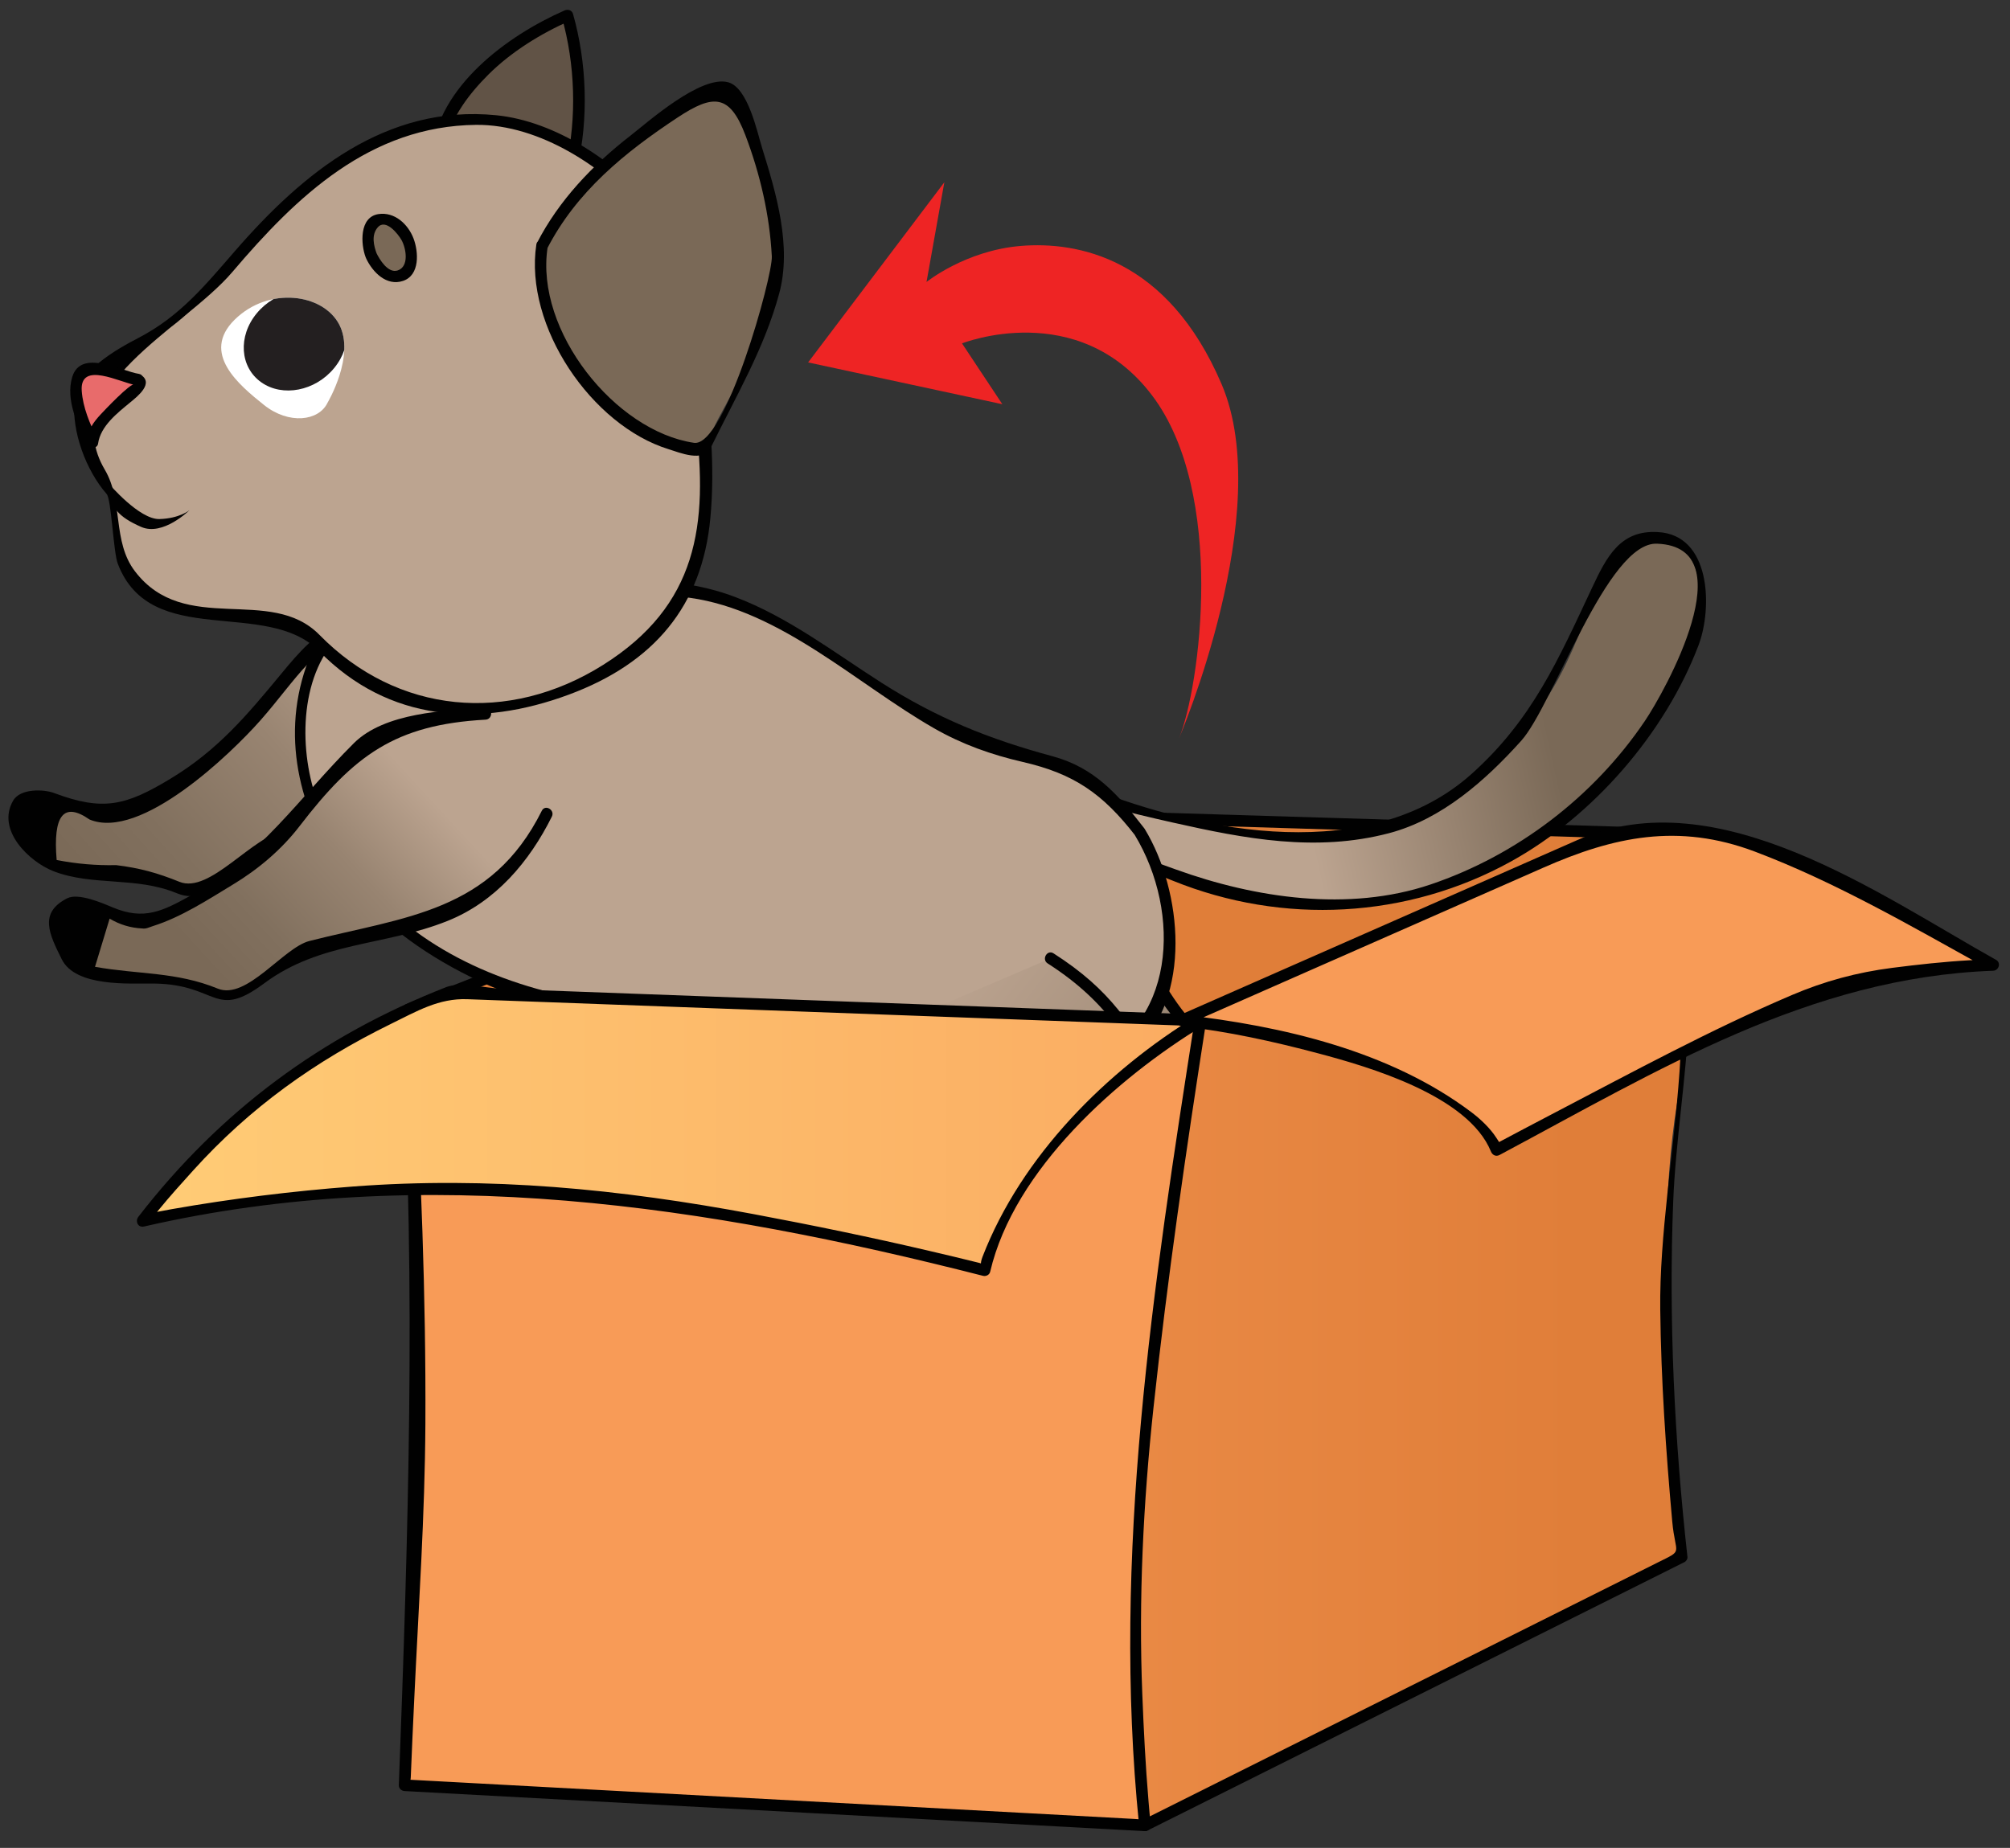 <?xml version="1.0" encoding="utf-8"?>
<!-- Generator: Adobe Illustrator 16.0.0, SVG Export Plug-In . SVG Version: 6.00 Build 0)  -->
<!DOCTYPE svg PUBLIC "-//W3C//DTD SVG 1.1//EN" "http://www.w3.org/Graphics/SVG/1.1/DTD/svg11.dtd">
<svg version="1.1" id="Layer_1" xmlns="http://www.w3.org/2000/svg" xmlns:xlink="http://www.w3.org/1999/xlink" x="0px" y="0px"
	 width="129.485px" height="119.067px" viewBox="0 0 129.485 119.067" enable-background="new 0 0 129.485 119.067"
	 xml:space="preserve">
<rect x="0" y="0" width="129.485" height="119.067" fill="#333333" stroke="none"/>
<g>
	<g>
		<polygon fill="#E07E39" points="26.267,65.057 58.456,52.24 110.518,53.83 77.235,72.508 38.188,71.018 		"/>
		<g>
			<path fill="#010101" d="M26.366,65.418c10.684-4.254,21.367-8.507,32.05-12.761c0.585-0.233,2.04,0.019,2.787,0.042
				c2.916,0.089,5.833,0.178,8.749,0.267c7.915,0.242,15.83,0.483,23.746,0.725c5.406,0.165,10.814,0.33,16.221,0.496
				c1.033,0.031-0.014-0.442,0.295-0.616c-0.537,0.301-1.072,0.602-1.609,0.903c-2.734,1.535-5.471,3.07-8.205,4.605
				c-6.557,3.679-13.111,7.358-19.668,11.038c-3.745,2.103-4.569,1.976-9.047,1.805c-9.548-0.364-19.096-0.729-28.643-1.093
				c-2.143-0.082-4.157,0.118-5.902-0.754c-3.561-1.78-7.121-3.562-10.682-5.342c-0.432-0.215-0.812,0.432-0.379,0.648
				c3.733,1.866,7.465,3.732,11.198,5.599c1.704,0.852,3.9,0.527,5.765,0.599c10.21,0.39,20.419,0.779,30.629,1.169
				c1.309,0.05,3.017,0.499,4.208-0.17c3.427-1.923,6.853-3.846,10.281-5.769c7.516-4.219,15.033-8.437,22.549-12.655
				c0.336-0.188,0.174-0.688-0.189-0.699c-16.098-0.492-32.197-0.983-48.296-1.475c-5.128-0.156-8.769,1.852-13.617,3.782
				c-7.479,2.978-14.958,5.956-22.438,8.934C25.723,64.872,25.917,65.598,26.366,65.418z"/>
		</g>
	</g>
	<g>
		<path fill="#FEC979" d="M77.334,75.289"/>
		<g>
			<path fill="#010101" d="M77.334,75.664c0.483,0,0.483-0.75,0-0.75S76.851,75.664,77.334,75.664L77.334,75.664z"/>
		</g>
	</g>
	<g>
		<g>
			
				<linearGradient id="SVGID_1_" gradientUnits="userSpaceOnUse" x1="311.929" y1="100.181" x2="322.602" y2="113.071" gradientTransform="matrix(-0.789 -0.614 -0.614 0.789 407.051 158.292)">
				<stop  offset="0" style="stop-color:#7A6957"/>
				<stop  offset="0.982" style="stop-color:#BCA490"/>
			</linearGradient>
			<path fill="url(#SVGID_1_)" d="M106.766,34.658c0,0,3.102-0.068,2.748,4.808c-0.355,4.874-8.633,16.756-19.904,18.488
				c-11.267,1.735-19.449-4.433-19.449-4.433l-0.197-2.443c0,0,3.172,1.319,11.824,2.703c8.656,1.387,13.951-3.465,17.436-8.195
				C102.711,40.855,103.012,33.839,106.766,34.658z"/>
			<g>
				<path fill="#010101" d="M106.766,35.033c5.684,0.234,0.473,9.536-0.809,11.432c-3.297,4.878-8.244,8.648-13.801,10.526
					c-5.268,1.779-11.294,0.879-16.397-0.964c-2.826-1.021-5.158-1.696-5.39-4.567c0.005,0.069-0.429,0.036,0.813,0.427
					c1.437,0.453,2.91,0.783,4.378,1.115c4.657,1.051,9.229,1.917,13.92,0.684c3.406-0.895,6.225-3.407,8.514-5.951
					C100.07,45.428,103.541,34.858,106.766,35.033c0.484,0.026,0.482-0.724,0-0.75c-2.389-0.13-3.27,1.598-4.195,3.569
					c-2.182,4.646-3.85,8.497-7.758,12.004c-6.521,5.854-17.216,3.871-24.75,0.86c-0.218-0.087-0.493,0.135-0.475,0.362
					c0.311,3.844,2.302,4.186,5.972,5.672c7.094,2.874,15.1,2.447,21.768-1.236c5.314-2.935,9.928-8.258,12.086-13.921
					c0.918-2.409,0.811-7.167-2.648-7.31C106.283,34.263,106.285,35.013,106.766,35.033z"/>
			</g>
		</g>
		<g>
			
				<linearGradient id="SVGID_2_" gradientUnits="userSpaceOnUse" x1="300.103" y1="133.035" x2="337.703" y2="133.035" gradientTransform="matrix(-0.789 -0.614 -0.614 0.789 407.051 158.292)">
				<stop  offset="0" style="stop-color:#7A6957"/>
				<stop  offset="0.982" style="stop-color:#BCA490"/>
			</linearGradient>
			<path fill="url(#SVGID_2_)" d="M82.182,69.531c0,0,0.99,2.645,2.916,5.086s2.758,1.766,2.85,3.301
				c0.092,1.533-1.381,4.883-2.348,3.461c-0.967-1.426-1.664-3.48-2.424-3.969c-0.764-0.486-9.423-7.908-11.32-8.721
				c-1.896-0.811-12.552-4.277-14.677-7.248c-2.123-2.968,3.135-8.455,9.65-5.223c6.516,3.231,5.758,4.624,7.752,7.375
				s3.348,4.199,4.361,4.715C79.954,68.822,81.059,68.145,82.182,69.531z"/>
			<g>
				<path fill="#010101" d="M81.82,69.631c1.07,2.66,2.59,5.195,4.82,7.026c2.609,2.139-0.184,5.731-2.006,2.196
					c-0.469-0.91-0.93-1.49-1.721-2.109c-3.551-2.778-7.14-6.879-11.38-8.586c-3.173-1.278-6.388-2.385-9.488-3.849
					c-1.484-0.701-2.899-1.524-4.142-2.604c-1.365-2.108-0.865-3.832,1.499-5.171c2.811-2.017,6.262-0.501,8.841,0.846
					c3.525,1.842,4.727,4.674,6.958,7.671c0.871,1.169,1.821,2.251,2.938,3.185c1.111,0.929,2.612,0.707,3.852,1.619
					c0.391,0.286,0.764-0.365,0.379-0.648c-1.93-1.419-4.044-1.616-5.734-3.548c-1.529-1.749-2.336-3.777-3.746-5.541
					c-2.375-2.968-7.681-6.267-11.641-5.096c-2.023,0.599-5.311,2.325-4.912,5.011c0.541,3.636,5.769,5.188,8.633,6.399
					c7.026,2.973,15.916,6.787,19.624,13.982c1.096,2.124,2.643,2.098,3.361-0.503c0.217-0.789,0.723-2.195,0.109-2.958
					c-2.02-2.506-4.271-4.408-5.523-7.522C82.365,68.988,81.641,69.182,81.82,69.631z"/>
			</g>
		</g>
		<g>
			
				<linearGradient id="SVGID_3_" gradientUnits="userSpaceOnUse" x1="377.541" y1="168.588" x2="372.871" y2="142.677" gradientTransform="matrix(-0.789 -0.614 -0.614 0.789 407.051 158.292)">
				<stop  offset="0.045" style="stop-color:#7A6957"/>
				<stop  offset="0.282" style="stop-color:#81705E"/>
				<stop  offset="0.632" style="stop-color:#988471"/>
				<stop  offset="0.982" style="stop-color:#BCA490"/>
			</linearGradient>
			<path fill="url(#SVGID_3_)" d="M33.72,42.605c0,0-0.908,5.588-5.842,8.621c-4.934,3.034-8.939,1.926-11.109,3.243
				c-2.166,1.319-4.029,3.163-4.613,2.994c-0.586-0.167-2.666-1.356-4.678-1.345c-2.012,0.01-4.926-0.108-5.648-1.386
				c-0.723-1.278-1.527-3.189,0.217-3.409c1.744-0.219,3.725,1.465,4.746,1.257c1.021-0.209,6.33-2.807,8.541-5.096
				c2.209-2.289,2.939-4.153,5.258-6.214C22.909,39.208,34.81,37.154,33.72,42.605z"/>
			<g>
				<path fill="#010101" d="M33.358,42.505c-1.407,7.583-8.226,9.964-14.98,11.011c-2.11,0.327-4.855,4.1-6.818,3.303
					c-1.421-0.577-2.575-0.893-4.082-1.076c-1.285,0.029-2.561-0.081-3.828-0.33c-0.247-2.894,0.458-3.764,2.115-2.611
					c3.289,1.38,9.104-4.228,11.005-6.38c2.356-2.667,3.602-5.146,7.103-6.218c2.315-0.708,9.881-2.136,9.472,2.401
					c-0.043,0.482,0.707,0.478,0.75,0c0.517-5.722-9.08-3.897-12.079-2.56c-1.703,0.759-2.708,1.927-3.906,3.379
					c-2.226,2.696-4.102,4.918-7.101,6.735c-2.92,1.77-4.377,2.117-7.529,0.937c-0.649-0.244-2.164-0.31-2.629,0.484
					c-1.118,1.909,1.049,3.955,2.6,4.557c2.498,0.969,5.305,0.333,7.91,1.406c1.386,0.571,2.018-0.194,3.206-1.077
					c4.419-3.285,10.5-2.02,14.728-5.781c2.367-2.106,4.2-4.816,4.787-7.98C34.169,42.232,33.446,42.03,33.358,42.505z"/>
			</g>
		</g>
		<g>
			<path fill="#BCA490" d="M73.418,53.597c-3.887-5.311-5.174-4.021-9.533-5.408c-4.361-1.386-10.393-6.209-14.195-8.309
				c-6.508-3.59-16.613-1.926-27.066,0.276c-3.766,0.794-7.17,14.746,7.26,21.955c14.43,7.209,19.955,1.203,25.031,3.143
				c5.072,1.941,11.496,6.934,8.184,4.932c-1.15-0.697,7.07,0.254,10.513-3.49C76.575,63.475,74.907,55.629,73.418,53.597z"/>
			<g>
				<path fill="#010101" d="M73.684,53.332c-1.682-2.172-3.202-3.881-5.89-4.607c-4.076-1.102-7.431-2.45-11.026-4.746
					c-3.084-1.97-5.975-4.209-9.419-5.516c-4.321-1.64-9.473-1.109-13.93-0.604c-4.286,0.485-11.953,0.049-13.7,5.1
					c-1.65,4.77-0.321,9.684,2.592,13.657c3.832,5.224,11.517,8.527,17.784,9.283c2.729,0.329,5.357,0.239,8.07-0.15
					c4.148-0.597,6.272-0.514,10.15,1.538c1.403,0.742,2.735,1.622,4.047,2.513c1.285,0.873,1.675,0.43,3.306,0.274
					c2.414-0.23,5.524-0.673,7.401-2.38c3.738-3.398,3.123-10.248,0.672-14.286c-0.251-0.413-0.899-0.036-0.648,0.379
					c3.034,4.997,2.718,12.542-3.373,14.754c-2.059,0.748-5.101,0.087-6.92,1.194c-0.218,0.133-0.234,0.404-0.076,0.589
					c0.276,0.322,0.678,0.483,1.062,0.649c0.24,0.104,0.581-0.011,0.564-0.324c-0.081-1.495-4.652-3.438-5.656-4.012
					c-2.797-1.598-5.145-2.396-8.335-1.983c-11.079,1.429-25.341-0.994-29.868-12.891c-1.237-3.251-1.272-8.12,1.33-10.759
					c1.755-1.78,7.551-1.79,9.952-2.169c4.204-0.664,8.444-0.904,12.668-0.316c5.858,0.816,10.75,5.555,15.731,8.406
					c1.811,1.037,3.693,1.706,5.72,2.172c3.293,0.758,5.149,2.039,7.26,4.765C73.449,54.244,73.976,53.709,73.684,53.332z"/>
			</g>
		</g>
		<g>
			
				<linearGradient id="SVGID_4_" gradientUnits="userSpaceOnUse" x1="370.226" y1="166.786" x2="367.102" y2="147.939" gradientTransform="matrix(-0.789 -0.614 -0.614 0.789 407.051 158.292)">
				<stop  offset="0.045" style="stop-color:#7A6957"/>
				<stop  offset="0.282" style="stop-color:#81705E"/>
				<stop  offset="0.632" style="stop-color:#988471"/>
				<stop  offset="0.982" style="stop-color:#BCA490"/>
			</linearGradient>
			<path fill="url(#SVGID_4_)" d="M35.228,52.429c-0.826,1.817-2.305,4.095-4.879,5.679c-4.934,3.033-8.936,1.926-11.107,3.244
				c-2.168,1.318-4.029,3.164-4.615,2.994C14.042,64.176,11.96,62.99,9.948,63S5.022,62.893,4.3,61.615
				c-0.723-1.28-1.527-3.191,0.217-3.41c1.746-0.219,3.727,1.465,4.746,1.257c1.021-0.208,6.332-2.806,8.541-5.096
				c2.211-2.289,2.941-4.152,5.258-6.215c1.207-1.072,5.004-2.143,8.219-2.156"/>
			<g>
				<path fill="#010101" d="M34.904,52.24c-3.259,6.536-8.786,6.823-14.972,8.392c-1.671,0.423-4.042,3.827-5.901,3.069
					c-2.684-1.096-5.081-0.902-7.911-1.405c0.314-1.035,0.628-2.07,0.942-3.104c0.651,0.387,1.351,0.597,2.101,0.633
					c0.25,0.038,0.432-0.073,0.688-0.154c1.828-0.576,3.551-1.704,5.172-2.687c1.633-0.99,3.11-2.238,4.277-3.755
					c3.502-4.554,6.143-6.538,11.979-6.858c0.481-0.026,0.483-0.776,0-0.75c-2.59,0.142-6.5,0.292-8.484,2.266
					c-3.525,3.509-5.986,7.304-10.468,9.795c-1.864,1.036-3.05,1.633-5.066,0.786c-0.632-0.266-2.211-0.956-2.935-0.586
					c-1.834,0.937-1.162,2.286-0.351,3.923c0.902,1.82,4.394,1.549,5.972,1.57c4.122,0.057,3.852,2.38,7.09-0.027
					c3.612-2.686,7.732-2.381,11.801-4.012c3.095-1.24,5.265-3.815,6.712-6.717C35.767,52.187,35.12,51.807,34.904,52.24
					L34.904,52.24z"/>
			</g>
		</g>
		<linearGradient id="SVGID_5_" gradientUnits="userSpaceOnUse" x1="63.218" y1="60.515" x2="63.218" y2="60.515">
			<stop  offset="0" style="stop-color:#7A6957"/>
			<stop  offset="0.982" style="stop-color:#BCA490"/>
		</linearGradient>
		<path fill="url(#SVGID_5_)" stroke="#010101" stroke-width="0.15" stroke-miterlimit="10" d="M63.218,60.515"/>
		<g>
			
				<linearGradient id="SVGID_6_" gradientUnits="userSpaceOnUse" x1="296.832" y1="137.533" x2="332.512" y2="137.533" gradientTransform="matrix(-0.789 -0.614 -0.614 0.789 407.051 158.292)">
				<stop  offset="0" style="stop-color:#7A6957"/>
				<stop  offset="0.982" style="stop-color:#BCA490"/>
			</linearGradient>
			<path fill="url(#SVGID_6_)" d="M67.678,61.752c1.01,0.621,1.832,1.176,2.508,1.684c3.469,2.602,3.088,3.922,4.541,6.369
				c1.734,2.922,2.951,4.486,3.912,5.092c0.961,0.604,2.123,0.027,3.115,1.516c0,0,0.742,2.723,2.438,5.328
				c1.697,2.607,2.588,2.012,2.539,3.549c-0.049,1.535-1.822,4.734-2.654,3.23c-0.832-1.506-1.34-3.617-2.053-4.172
				s-8.664-8.736-10.476-9.719c-1.813-0.979-12.109-5.404-13.953-8.555"/>
			<g>
				<path fill="#010101" d="M67.489,62.076c4.152,2.661,5.352,5.361,7.74,9.268c0.657,1.075,1.954,3.473,3.311,3.914
					c3.708,1.208,4.048,4.971,6.25,7.895c0.223,0.295,0.482,0.557,0.779,0.786c1.447,2.35,0.713,3.029-2.201,2.039
					c-0.311-0.767-0.631-1.505-1.262-2.056c-3.292-2.88-6.057-6.392-9.556-9.043c-4.479-3.395-11.171-4.195-14.631-8.994
					c-0.28-0.389-0.931-0.015-0.647,0.379c3.672,5.094,10.755,5.839,15.367,9.653c2.731,2.259,5.196,4.875,7.72,7.358
					c1.384,1.362,1.99,2.17,2.785,4.135c0.225,0.551,0.563,1.653,1.316,1.86c1.594,0.438,2.479-3.014,2.633-3.882
					c0.113-0.638-0.104-0.974-0.42-1.451c-1.738-2.612-3.396-4.177-4.465-7.321c-0.232-0.686-0.523-0.994-1.298-1.448
					c-1.833-1.074-0.745,0.85-3.061-1.477c-1.127-1.133-1.969-2.721-2.797-4.076c-2.226-3.639-3.433-5.782-7.184-8.188
					C67.459,61.166,67.083,61.815,67.489,62.076L67.489,62.076z"/>
			</g>
		</g>
		<g>
			<g>
				<path fill="#615346" d="M36.821,10.75c0,0,0.658-2.729,0.391-5.58C36.942,2.317,36.554,1,36.554,1s-3.389,1.458-5.797,3.979
					s-2.582,4.953-2.582,4.953L36.821,10.75z"/>
				<g>
					<path fill="#010101" d="M37.183,10.85c0.74-3.199,0.628-6.786-0.268-9.95c-0.072-0.253-0.332-0.321-0.551-0.224
						c-3.688,1.62-8.156,4.902-8.564,9.256c-0.021,0.217,0.187,0.357,0.375,0.375c2.882,0.272,5.764,0.545,8.646,0.818
						c0.481,0.045,0.477-0.705,0-0.75c-2.772-0.262-5.544-0.524-8.315-0.787c-0.103-0.01-0.206-0.02-0.309-0.029
						c0.574,0.054,0.29,0.5,0.5-0.351c0.423-1.716,1.533-3.173,2.759-4.397c1.466-1.465,3.388-2.653,5.287-3.487
						C36.56,1.249,36.375,1.174,36.192,1.1c0.858,3.03,0.977,6.486,0.268,9.551C36.351,11.122,37.074,11.321,37.183,10.85z"/>
				</g>
			</g>
			<g>
				<path fill="#BCA490" d="M41.901,13.628c0,0-6.646-8.141-15.424-5.408C17.7,10.95,14.079,19.58,10.419,21.417
					c-3.662,1.84-6.123,3.424-5.109,6.39c1.016,2.969,1.934,3.884,1.934,3.884s-0.686,6.319,4.309,7.574
					c4.996,1.255,6.666,0.273,8.219,1.441c1.549,1.164,2.088,3.028,6.955,4.6c4.867,1.572,12.371-0.871,16.629-5.585
					C47.61,35.006,44.47,19.594,41.901,13.628z"/>
				<g>
					<path fill="#010101" d="M42.167,13.363c-2.447-2.904-6.357-5.556-10.203-5.938c-7.077-0.703-12.434,3.692-16.82,8.741
						c-1.939,2.232-3.561,4.225-6.227,5.608c-1.399,0.726-3.972,2.162-4.126,4.042c-0.166,2.015,0.741,4.48,2.084,6.021
						c0.297,0.34,0.428,3.733,0.711,4.479c2.127,5.59,9.574,2.178,12.975,5.644c4.48,4.564,10.321,4.938,16.093,2.794
						c5.461-2.028,8.583-5.703,9.109-11.39c0.6-6.483-1.066-13.865-3.5-19.837c-0.18-0.442-0.906-0.249-0.724,0.199
						c1.744,4.278,2.707,8.843,3.272,13.416c0.828,6.692,0.122,11.873-5.954,15.698c-6.103,3.841-13.26,3.18-18.278-1.933
						c-3.167-3.226-8.677,0.115-11.886-4.098c-1.478-1.939-0.73-4.492-1.94-6.543c-3.133-5.31,5.071-9.039,8.221-12.747
						c4.138-4.873,8.866-9.403,15.694-9.474c4.109-0.042,8.393,2.791,10.968,5.847C41.948,14.264,42.476,13.73,42.167,13.363z"/>
				</g>
			</g>
			<g>
				<path fill="#7A6957" d="M23.919,16.479c0.422,0.977,1.291,1.541,1.941,1.259c0.648-0.279,0.836-1.298,0.418-2.273
					c-0.422-0.978-1.289-1.543-1.941-1.262C23.687,14.484,23.499,15.503,23.919,16.479z"/>
				<g>
					<path fill="#010101" d="M23.595,16.669c0.419,0.876,1.307,1.784,2.365,1.432c1.105-0.369,1.004-1.882,0.68-2.735
						c-0.354-0.929-1.224-1.729-2.26-1.571c-1.249,0.19-1.141,1.952-0.823,2.785c0.171,0.447,0.896,0.253,0.724-0.199
						c-0.208-0.545-0.373-1.243,0.055-1.732c0.515-0.59,1.312,0.439,1.522,0.804c0.301,0.521,0.522,1.719-0.239,1.973
						c-0.62,0.207-1.172-0.71-1.375-1.135C24.034,15.854,23.388,16.235,23.595,16.669z"/>
				</g>
			</g>
			<g>
				<path fill="#E86B6B" d="M8.843,24.453c0,0,0.559,0.285-0.377,0.949s-2.387,2.164-2.447,2.625
					c-0.064,0.462-0.064,0.462-0.064,0.462s-1.225-2.438-1.049-3.65c0.176-1.211,0.936-1.276,2.063-0.888
					C8.097,24.339,8.843,24.453,8.843,24.453z"/>
				<g>
					<path fill="#010101" d="M8.653,24.776c-0.226-0.133-1.958,1.699-2.163,1.92c-0.493,0.532-0.798,0.976-0.898,1.693
						c0.229-0.03,0.457-0.06,0.686-0.09c-0.477-0.958-0.94-2.042-1.013-3.119c-0.132-1.949,2.482-0.527,3.479-0.366
						c0.473,0.076,0.676-0.646,0.199-0.724c-1.146-0.185-3.726-1.637-4.288,0.197c-0.444,1.448,0.336,3.105,0.976,4.391
						c0.135,0.272,0.64,0.233,0.686-0.09c0.159-1.139,1.238-1.971,2.087-2.672c0.445-0.368,1.565-1.238,0.629-1.788
						C8.614,23.883,8.237,24.532,8.653,24.776z"/>
				</g>
			</g>
			<g>
				<path fill="#010101" d="M7.022,31.175c0,0,1.953,2.303,3.246,2.27c1.297-0.035,1.938-0.572,1.938-0.572
					s-1.713,1.698-3.115,1.077C7.688,33.332,6.974,32.681,7.022,31.175z"/>
			</g>
			<g>
				<path fill="#7A6957" d="M34.913,15.851c0,0,1.953-3.982,5.961-6.843c4.008-2.86,5.701-3.592,6.186-3.275
					c0.484,0.314,3.445,7.597,2.988,11.81c-0.455,4.213-3.715,9.02-4.061,10.042s-0.797,1.391-0.797,1.391s-4.465-0.435-6.301-2.875
					C37.054,23.661,34.169,18.179,34.913,15.851z"/>
				<g>
					<path fill="#010101" d="M35.237,16.041c1.896-3.693,5.011-6.222,8.416-8.471c2.302-1.521,3.359-1.515,4.368,1.147
						c0.946,2.495,1.561,5.14,1.7,7.804c0.066,1.261-2.993,12.312-5.014,12.012c-5.076-0.751-10.245-7.207-9.432-12.582
						c0.071-0.473-0.651-0.676-0.724-0.199c-0.797,5.272,3.571,11.664,8.517,13.191c0.707,0.218,2.243,0.875,2.715-0.089
						c1.606-3.283,3.447-6.377,4.411-9.934c0.829-3.055-0.194-6.479-1.099-9.385c-0.31-0.994-0.903-3.874-2.176-4.231
						c-1.767-0.495-5.206,2.582-6.31,3.439c-2.43,1.889-4.602,4.156-6.02,6.918C34.369,16.091,35.016,16.471,35.237,16.041z"/>
				</g>
			</g>
			<g>
				<defs>
					<path id="SVGID_7_" d="M21.101,25.949c0,0,1.803-3.033,0.752-5.04c-1.051-2.005-4.539-2.47-6.736-0.311
						c-2.191,2.162,0.271,4.201,1.883,5.491C18.61,27.378,20.542,27.132,21.101,25.949z"/>
				</defs>
				<use xlink:href="#SVGID_7_"  overflow="visible" fill="#FFFFFF"/>
				<clipPath id="SVGID_8_">
					<use xlink:href="#SVGID_7_"  overflow="visible"/>
				</clipPath>
				<g clip-path="url(#SVGID_8_)">
					<path fill="#231F20" d="M16.536,20.192c-1.219,1.476-1.084,3.466,0.293,4.44c1.377,0.975,3.479,0.566,4.693-0.91
						c1.219-1.478,1.084-3.463-0.293-4.439C19.853,18.306,17.751,18.715,16.536,20.192z"/>
				</g>
			</g>
		</g>
	</g>
	<g>
		<path fill="#F89B57" d="M26.265,66.943c0,0,1.193,20.865,0.598,31.795c-0.598,10.928-0.795,16.293-0.795,16.293l47.689,2.582
			c0,0,0.596-25.234,1.59-32.389c0.994-7.152,1.988-19.473,1.988-19.473L26.265,66.943z"/>
		<g>
			<path fill="#010101" d="M25.89,66.943c0.912,16.114,0.406,31.981-0.197,48.088c-0.008,0.213,0.177,0.364,0.375,0.375
				c15.896,0.86,31.792,1.722,47.689,2.582c0.208,0.012,0.37-0.18,0.375-0.375c0.416-17.423,2.168-34.516,3.578-51.861
				c0.017-0.2-0.183-0.38-0.375-0.375c-17.023,0.397-34.046,0.794-51.07,1.191c-0.483,0.012-0.484,0.762,0,0.75
				c12.212-0.285,24.424-0.569,36.636-0.854c4.778-0.111,9.555-0.223,14.333-0.335c-0.486,0.012-0.358,0.66-0.462,1.864
				c-0.192,2.252-0.402,4.503-0.618,6.754c-0.454,4.721-1.161,9.417-1.553,14.142c-0.71,8.564-0.899,17.186-1.142,25.773
				c-0.025,0.916-0.05,1.832-0.072,2.748c0.002-0.073,0.617-0.158-0.288-0.207c-2.265-0.123-4.528-0.246-6.793-0.368
				c-13.271-0.719-26.542-1.438-39.813-2.155c-0.686-0.037-0.059,0.568-0.031-0.15c0.067-1.703,0.147-3.405,0.227-5.107
				c0.276-5.893,0.685-11.775,0.715-17.677c0.042-8.266-0.297-16.55-0.764-24.802C26.612,66.463,25.862,66.46,25.89,66.943z"/>
		</g>
	</g>
	<g>
		<linearGradient id="SVGID_9_" gradientUnits="userSpaceOnUse" x1="9.179" y1="72.904" x2="112.752" y2="72.904">
			<stop  offset="0" style="stop-color:#FFCC76"/>
			<stop  offset="1" style="stop-color:#F89B57"/>
		</linearGradient>
		<path fill="url(#SVGID_9_)" d="M77.334,65.752c0,0-5.365,3.18-9.34,8.146c-3.974,4.967-4.57,7.947-4.57,7.947
			s-23.248-5.961-35.369-5.363c-12.123,0.596-18.877,2.186-18.877,2.186s3.178-4.172,7.549-7.949
			c4.373-3.775,12.123-6.756,12.123-6.756L77.334,65.752z"/>
		<g>
			<path fill="#010101" d="M77.145,65.428c-5.874,3.571-11.337,9.059-13.846,15.54c-0.374,0.966,0.401,0.56-0.215,0.405
				c-1.062-0.266-2.126-0.518-3.192-0.767c-3.753-0.88-7.529-1.659-11.317-2.37c-8.646-1.622-17.068-2.45-25.855-1.782
				c-3.906,0.297-7.806,0.779-11.664,1.458c-0.643,0.113-1.284,0.24-1.921,0.382c0.84-0.187,0.047,0.946,1.113-0.364
				c0.704-0.863,1.453-1.689,2.199-2.516c3.66-4.052,7.854-7.045,12.734-9.438c1.682-0.824,3.082-1.66,4.921-1.593
				c5.208,0.192,10.416,0.385,15.624,0.577c10.536,0.389,21.072,0.777,31.608,1.166c0.483,0.018,0.482-0.732,0-0.75
				c-12.069-0.445-24.139-0.891-36.208-1.336c-2.925-0.108-5.851-0.216-8.776-0.324c-0.926-0.034-2.707-0.465-3.599-0.115
				c-8.031,3.146-14.546,7.965-19.837,14.801c-0.223,0.288-0.028,0.718,0.365,0.627c18.11-4.156,36.323-1.341,54.047,3.178
				c0.192,0.049,0.414-0.06,0.461-0.262c1.542-6.6,8.195-12.5,13.737-15.869C77.936,65.825,77.56,65.176,77.145,65.428z"/>
		</g>
	</g>
	<path fill="#EE2424" d="M75.957,47.568c0,0,6.244-14.592,2.746-22.798s-9.341-9.211-12.916-8.926s-6.1,2.324-6.1,2.324l1.148-6.424
		L52.06,23.352l12.511,2.693l-2.598-3.919c0,0,7.465-2.964,12.246,3.354C78.998,31.8,77.305,44.259,75.957,47.568z"/>
	<g>
		<linearGradient id="SVGID_10_" gradientUnits="userSpaceOnUse" x1="27.026" y1="85.821" x2="102.973" y2="85.821">
			<stop  offset="0" style="stop-color:#F89B57"/>
			<stop  offset="0.982" style="stop-color:#E07E39"/>
		</linearGradient>
		<path fill="url(#SVGID_10_)" d="M77.334,65.752c0,0-2.982,19.076-3.877,29.807c-0.893,10.729,0.299,22.055,0.299,22.055
			l34.576-17.287c0,0-2.086-18.48-0.299-29.211c1.789-10.729-1.689-17.086-1.689-17.086L77.334,65.752z"/>
		<g>
			<path fill="#010101" d="M76.973,65.652c-2.68,17.192-5.366,34.532-3.592,51.961c0.029,0.289,0.294,0.459,0.564,0.324
				c11.525-5.763,23.05-11.525,34.576-17.287c0.107-0.054,0.199-0.203,0.186-0.324c-0.84-7.576-1.215-15.253-0.92-22.87
				c0.305-7.834,2.766-16.196-1.119-23.617c-0.07-0.135-0.275-0.232-0.424-0.172c-9.67,3.908-19.34,7.815-29.009,11.724
				c-0.442,0.179-0.249,0.904,0.199,0.723c4.681-1.892,9.361-3.783,14.042-5.674c3.42-1.382,6.84-2.764,10.26-4.146
				c0.994-0.402,4.553-1.561,4.318-2.009c4.619,8.827,0.787,20.573,0.9,30.099c0.053,4.558,0.363,9.117,0.773,13.655
				c0.201,2.222,0.785,1.779-0.975,2.659c-10.973,5.486-21.945,10.972-32.918,16.458c-0.569,0.285,0.233-0.152,0.285,0.355
				c-0.049-0.481-0.089-0.963-0.13-1.444c-0.196-2.295-0.31-4.595-0.401-6.896c-0.246-6.177,0.061-12.316,0.719-18.457
				c0.893-8.313,2.101-16.602,3.388-24.862C77.77,65.379,77.047,65.176,76.973,65.652z"/>
		</g>
	</g>
	<g>
		<path fill="#F89B57" d="M76.141,65.752c0,0,7.55,0.795,13.511,3.377c5.961,2.584,6.756,4.969,6.756,4.969
			s17.488-9.34,21.461-10.533c3.975-1.191,10.531-1.391,10.531-1.391s-13.113-7.351-17.287-8.344
			c-4.174-0.994-8.346,0.198-8.346,0.198L76.141,65.752z"/>
		<g>
			<path fill="#010101" d="M76.141,66.127c2.974,0.335,5.898,0.979,8.787,1.747c3.248,0.863,9.652,2.719,11.119,6.323
				c0.094,0.228,0.318,0.348,0.551,0.225c10.234-5.46,19.938-11.444,31.803-11.873c0.363-0.013,0.525-0.511,0.189-0.699
				c-7.545-4.218-17.971-11.686-26.965-7.726c-8.557,3.768-17.115,7.536-25.673,11.304c-0.441,0.195-0.06,0.841,0.379,0.648
				c7.708-3.395,15.417-6.789,23.126-10.183c4.482-1.974,8.652-2.887,13.598-1.019c5.156,1.948,10.063,4.798,14.873,7.466
				c0.078,0.042,0.404-0.547-1.051-0.466c-1.666,0.093-3.324,0.278-4.98,0.489c-2.266,0.29-4.365,0.858-6.453,1.748
				c-5.242,2.232-10.293,4.977-15.34,7.613c-1.277,0.668-2.555,1.341-3.826,2.019c0.355-0.189,0.689,0.468,0.123-0.42
				c-0.4-0.625-1.02-1.212-1.605-1.653c-5.262-3.968-12.207-5.566-18.654-6.293C75.661,65.323,75.667,66.073,76.141,66.127z"/>
		</g>
	</g>
</g>
<g>
</g>
<g>
</g>
<g>
</g>
<g>
</g>
<g>
</g>
<g>
</g>
</svg>
